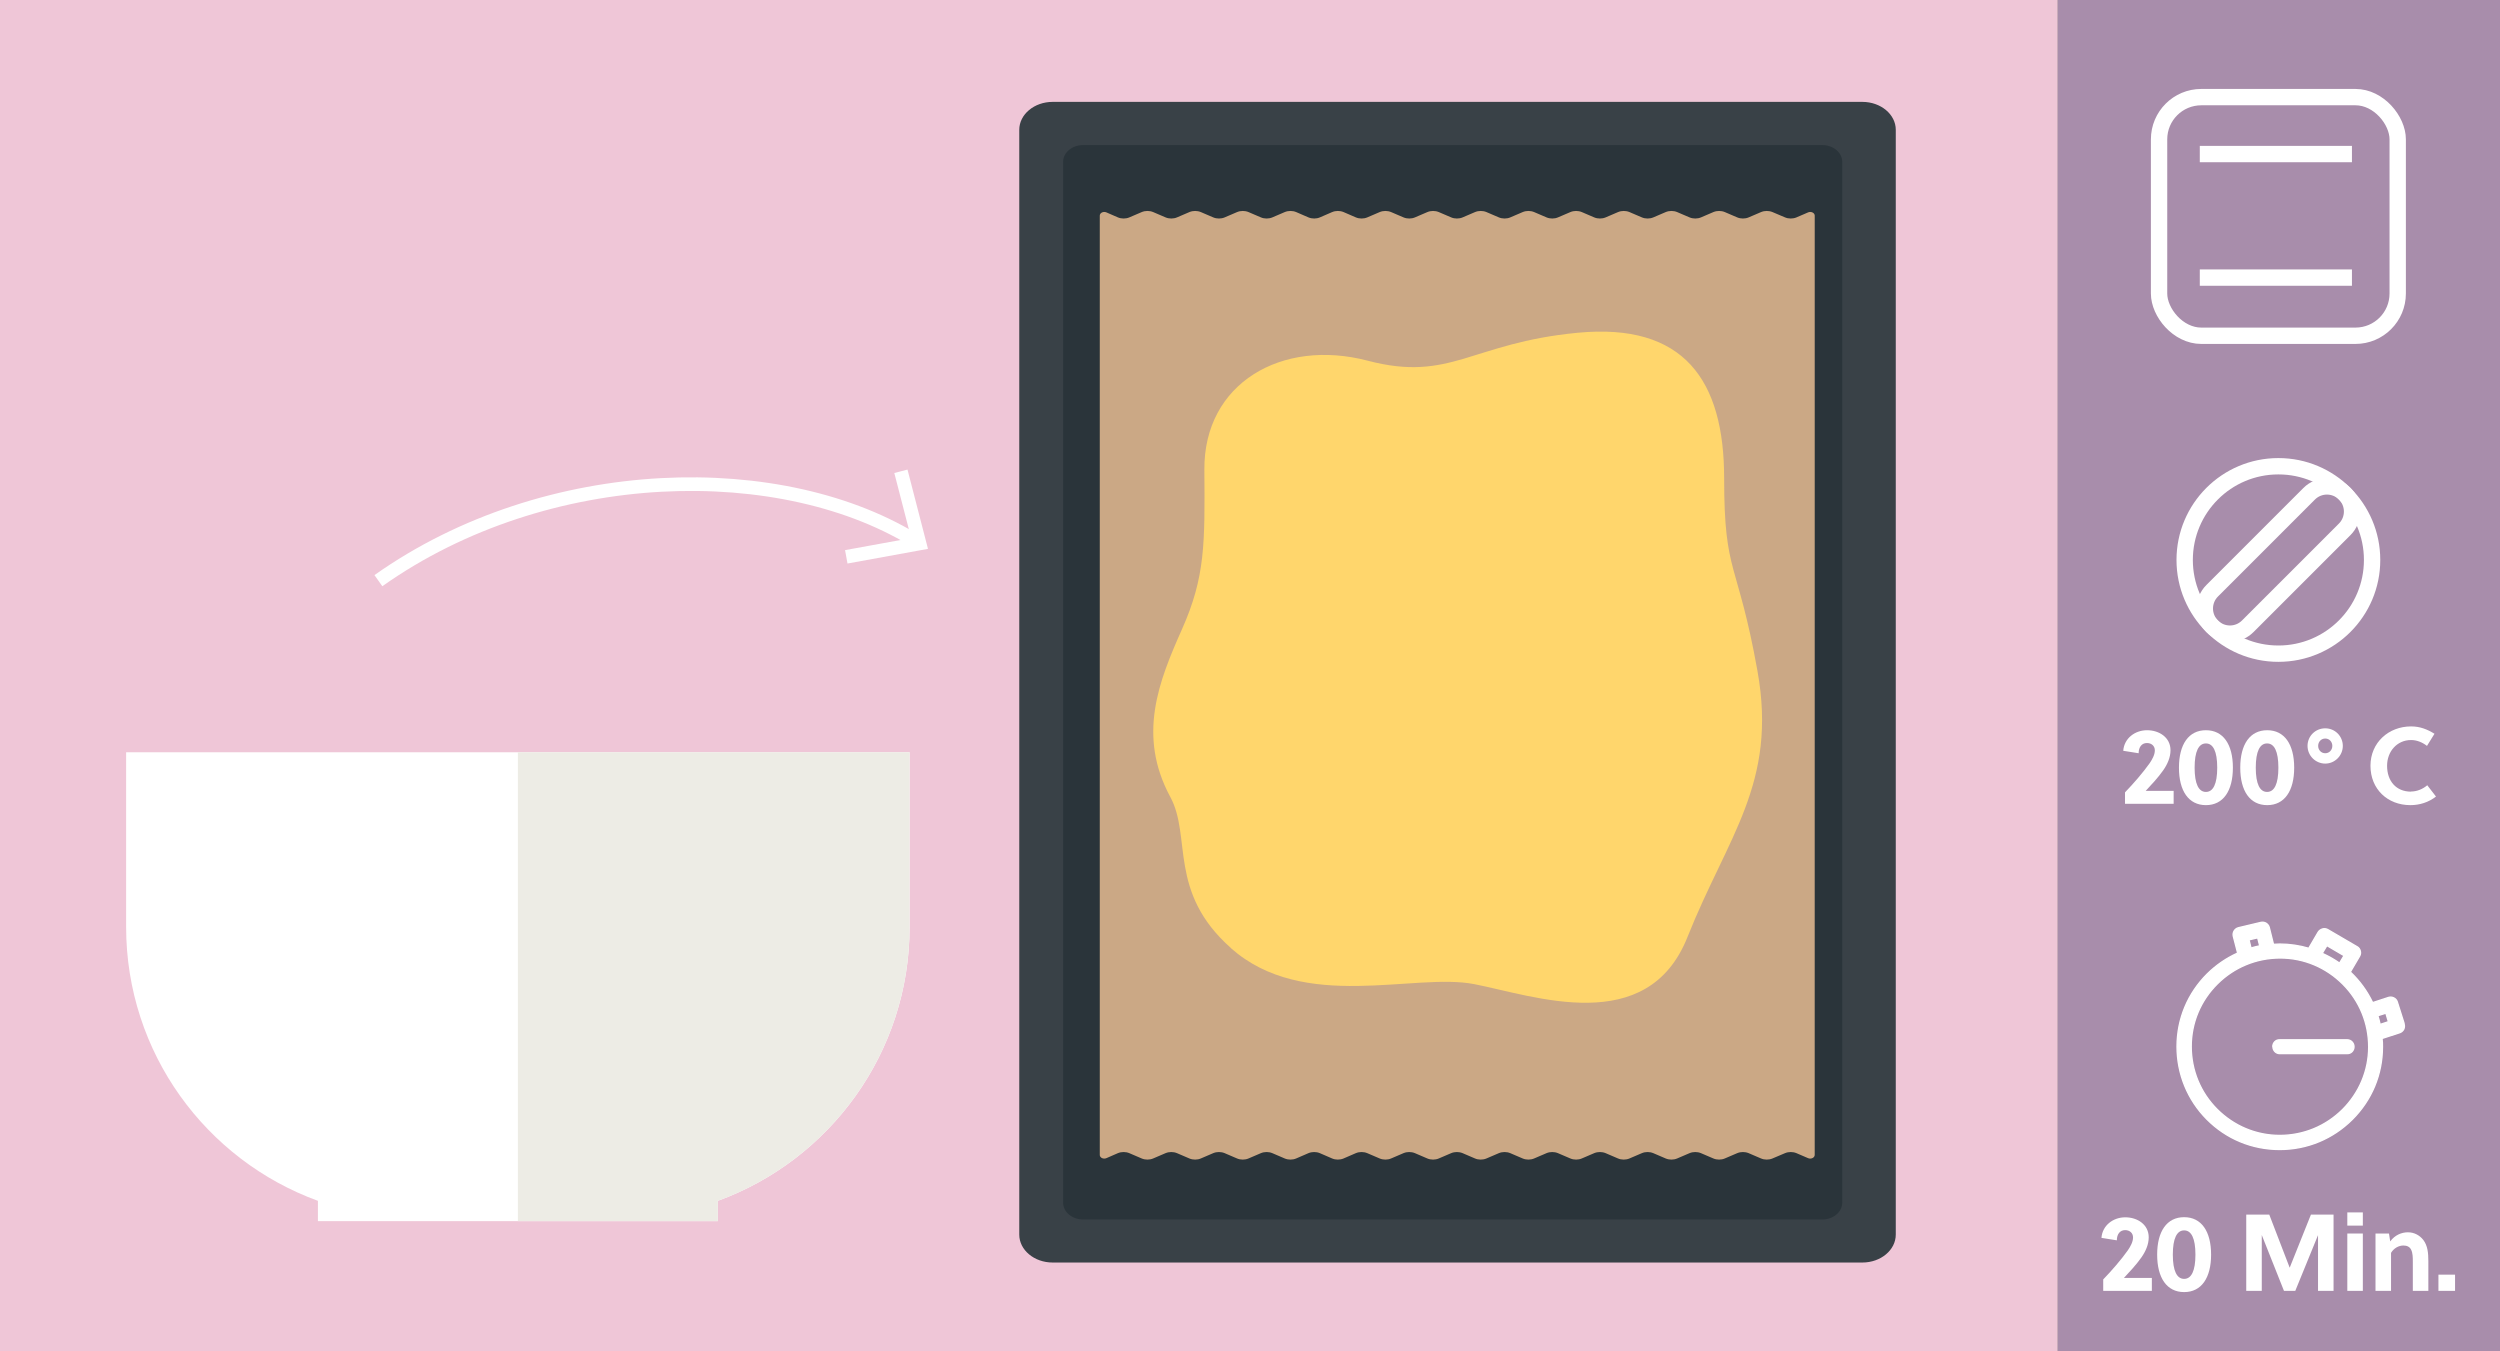 <?xml version="1.0" encoding="UTF-8"?> <svg xmlns="http://www.w3.org/2000/svg" id="Ebene_1" viewBox="0 0 183.54 99.21"><rect x="0" y="0" width="183.54" height="99.21" fill="#808080" stroke="none"/><defs><style> .cls-1 { fill: #fff; } .cls-2 { fill: #ffd66c; } .cls-3 { fill: #efc6d7; } .cls-4 { fill: #394147; } .cls-5 { fill: #cba885; } .cls-6 { fill: #2a343a; } .cls-7 { fill: #edece5; } .cls-8, .cls-9, .cls-10 { fill: none; stroke: #fff; } .cls-11 { fill: #a88dab; } .cls-9 { stroke-width: 1.2px; } .cls-10 { stroke-miterlimit: 10; stroke-width: .1px; } </style></defs><rect class="cls-11" x="151.06" width="32.48" height="99.21"></rect><rect class="cls-3" width="151.06" height="99.21"></rect><path class="cls-4" d="M74.83,90.64c0,1.13,1.1,2.05,2.45,2.05h59.45c1.35,0,2.45-.92,2.45-2.05V9.53c0-1.13-1.1-2.05-2.45-2.05h-59.45c-1.35,0-2.45.92-2.45,2.05v81.11Z"></path><path class="cls-6" d="M78.05,88.3c0,.68.66,1.23,1.47,1.23h54.26c.81,0,1.47-.55,1.47-1.23V11.88c0-.68-.66-1.23-1.47-1.23h-54.26c-.81,0-1.47.55-1.47,1.23v76.42Z"></path><path class="cls-5" d="M80.74,84.79c0,.2.26.33.48.24l.85-.37c.26-.11.58-.11.84,0l.91.39c.26.11.58.11.84,0l.91-.39c.26-.11.58-.11.84,0l.91.39c.26.11.58.11.84,0l.91-.39c.26-.11.58-.11.84,0l.91.39c.26.11.58.11.84,0l.91-.39c.26-.11.58-.11.84,0l.91.39c.26.11.58.11.84,0l.9-.39c.26-.11.58-.11.84,0l.9.39c.26.11.58.11.84,0l.9-.39c.26-.11.58-.11.84,0l.91.39c.26.11.58.11.84,0l.91-.39c.26-.11.58-.11.84,0l.91.39c.26.11.58.11.84,0l.91-.39c.26-.11.58-.11.84,0l.91.39c.26.11.58.11.84,0l.91-.39c.26-.11.58-.11.84,0l.91.39c.26.11.58.11.84,0l.91-.39c.26-.11.58-.11.84,0l.91.39c.26.11.58.11.84,0l.91-.39c.26-.11.58-.11.84,0l.91.39c.26.11.58.11.84,0l.91-.39c.26-.11.58-.11.84,0l.91.39c.26.11.58.11.84,0l.91-.39c.26-.11.58-.11.84,0l.91.39c.26.11.58.11.84,0l.91-.39c.26-.11.58-.11.84,0l.91.39c.26.11.58.11.84,0l.92-.39c.26-.11.58-.11.84,0l.86.37c.22.09.48-.04.48-.24V15.83c0-.2-.26-.33-.48-.24l-.86.37c-.26.11-.58.11-.84,0l-.92-.39c-.26-.11-.58-.11-.84,0l-.91.39c-.26.11-.58.11-.84,0l-.91-.39c-.26-.11-.58-.11-.84,0l-.91.39c-.26.11-.58.11-.84,0l-.91-.39c-.26-.11-.58-.11-.84,0l-.91.39c-.26.11-.58.11-.84,0l-.91-.39c-.26-.11-.58-.11-.84,0l-.91.39c-.26.11-.58.11-.84,0l-.91-.39c-.26-.11-.58-.11-.84,0l-.91.39c-.26.11-.58.11-.84,0l-.91-.39c-.26-.11-.58-.11-.84,0l-.91.39c-.26.11-.58.11-.84,0l-.91-.39c-.26-.11-.58-.11-.84,0l-.91.39c-.26.11-.58.11-.84,0l-.91-.39c-.26-.11-.58-.11-.84,0l-.91.39c-.26.11-.58.11-.84,0l-.91-.39c-.26-.11-.58-.11-.84,0l-.91.39c-.26.11-.58.11-.84,0l-.9-.39c-.26-.11-.58-.11-.84,0l-.9.39c-.26.11-.58.11-.84,0l-.9-.39c-.26-.11-.58-.11-.84,0l-.91.39c-.26.11-.58.11-.84,0l-.91-.39c-.26-.11-.58-.11-.84,0l-.91.39c-.26.11-.58.11-.84,0l-.91-.39c-.26-.11-.58-.11-.84,0l-.91.39c-.26.11-.58.11-.84,0l-.91-.39c-.26-.11-.58-.11-.84,0l-.91.39c-.26.11-.58.11-.84,0l-.85-.37c-.22-.09-.48.04-.48.24v68.96h0Z"></path><path class="cls-2" d="M90.37,69.61c5.36,4.74,13.46,1.78,17.86,2.64,4.4.86,12.72,3.94,15.66-3.46,2.94-7.39,6.61-11.28,5.14-19.51-1.47-8.22-2.45-6.98-2.45-14.17s-2.94-11.43-10.76-10.68c-7.83.75-9.32,3.65-15.41,2.05-6.29-1.65-12.04,1.64-11.99,8.01.04,5.39.07,7.86-1.64,11.7-1.71,3.84-3.3,7.8-.86,12.32,1.58,2.92-.19,6.98,4.45,11.09"></path><rect class="cls-9" x="158.51" y="7.13" width="17.52" height="17.52" rx="3.1" ry="3.1"></rect><line class="cls-9" x1="161.5" y1="11.31" x2="172.67" y2="11.31"></line><line class="cls-9" x1="161.5" y1="20.38" x2="172.67" y2="20.38"></line><g><path class="cls-1" d="M157.98,94.77h-3.57v-.84c.62-.64,1.33-1.46,1.81-2.14.19-.28.38-.62.38-.94,0-.33-.25-.54-.58-.54-.38,0-.61.3-.61.75l-1.13-.18c.07-.92.86-1.51,1.75-1.51s1.72.53,1.72,1.47c0,.53-.23,1.04-.54,1.48-.38.54-.85,1.04-1.28,1.5h2.05v.95Z"></path><path class="cls-1" d="M162.33,92.11c0,1.71-.71,2.75-1.98,2.75s-1.98-1.04-1.98-2.75.71-2.75,1.98-2.75,1.98,1.04,1.98,2.75ZM159.52,92.11c0,1.2.3,1.78.83,1.78s.83-.58.83-1.78-.3-1.78-.83-1.78-.83.58-.83,1.78Z"></path><path class="cls-1" d="M168.5,94.77h-.82l-1.63-4.1v4.1h-1.14v-5.6h1.69l1.5,3.9,1.56-3.9h1.66v5.6h-1.14v-4.09l-1.67,4.09Z"></path><path class="cls-1" d="M172.33,89.98v-.97h1.14v.97h-1.14ZM172.33,94.77v-4.21h1.14v4.21h-1.14Z"></path><path class="cls-1" d="M175.39,90.56l.09.58c.34-.47.84-.67,1.3-.67s.86.22,1.12.55c.33.42.38.97.38,1.57v2.18h-1.14v-2.13c0-.31,0-.66-.13-.9-.1-.21-.31-.3-.56-.3-.34,0-.7.19-.91.54v2.79h-1.14v-4.21h.98Z"></path><path class="cls-1" d="M179.02,94.77v-1.19h1.22v1.19h-1.22Z"></path></g><path class="cls-1" d="M166.87,76.84c0,.28.22.51.48.51h4.98c.27.01.49-.22.49-.5,0-.28-.22-.51-.49-.51h-4.98c-.27-.01-.49.22-.49.5"></path><path class="cls-10" d="M166.87,76.84c0,.28.22.51.48.51h4.98c.27.01.49-.22.49-.5,0-.28-.22-.51-.49-.51h-4.98c-.27-.01-.49.22-.49.5"></path><path class="cls-1" d="M165.11,69l.64-.15.15.59c-.22.04-.43.1-.64.16l-.15-.61ZM174.57,74.57l.59-.19.19.63-.61.2c-.05-.22-.1-.43-.17-.64M170.5,69.97l.33-.55,1.26.74-.33.55c-.09-.06-.18-.12-.27-.18-.36-.23-.67-.38-.69-.39-.11-.06-.22-.11-.33-.16h.02ZM173.9,76.86c0,1.74-.69,3.37-1.92,4.6-1.23,1.22-2.86,1.9-4.61,1.9-1.74,0-3.37-.69-4.6-1.92-1.23-1.23-1.9-2.87-1.9-4.61,0-1.74.68-3.37,1.92-4.6,1.23-1.22,2.86-1.9,4.61-1.9,1.74,0,3.37.69,4.6,1.92,1.23,1.23,1.9,2.87,1.9,4.61M176.51,75.17l-.51-1.61c-.04-.13-.13-.24-.26-.3-.12-.06-.26-.07-.39-.03l-1.16.38c-.4-.84-.95-1.6-1.64-2.25l.68-1.16c.07-.12.09-.26.05-.39-.03-.13-.12-.25-.24-.31l-2.14-1.25c-.12-.07-.26-.09-.39-.05-.13.04-.25.12-.32.24l-.69,1.18c-.68-.2-1.4-.31-2.13-.31-.15,0-.3.01-.46.02l-.31-1.24c-.03-.13-.12-.24-.23-.31-.11-.07-.26-.09-.39-.06l-1.64.39c-.28.07-.44.35-.38.62l.32,1.24c-.82.37-1.57.88-2.23,1.53-1.43,1.42-2.22,3.31-2.22,5.33,0,2.01.77,3.91,2.19,5.34,1.42,1.43,3.31,2.22,5.35,2.22,2.01,0,3.89-.78,5.32-2.2,1.43-1.42,2.22-3.31,2.22-5.33,0-.21,0-.42-.03-.62l1.29-.42c.13-.04.24-.14.3-.25.06-.12.07-.26.03-.39"></path><path class="cls-10" d="M165.11,69l.64-.15.15.59c-.22.04-.43.1-.64.16l-.15-.61ZM174.57,74.57l.59-.19.19.63-.61.2c-.05-.22-.1-.43-.17-.64M170.5,69.97l.33-.55,1.26.74-.33.55c-.09-.06-.18-.12-.27-.18-.36-.23-.67-.38-.69-.39-.11-.06-.22-.11-.33-.16h.02ZM173.9,76.86c0,1.74-.69,3.37-1.92,4.6-1.23,1.22-2.86,1.9-4.61,1.9-1.74,0-3.37-.69-4.6-1.92-1.23-1.23-1.9-2.87-1.9-4.61,0-1.74.68-3.37,1.92-4.6,1.23-1.22,2.86-1.9,4.61-1.9,1.74,0,3.37.69,4.6,1.92,1.23,1.23,1.9,2.87,1.9,4.61M176.51,75.17l-.51-1.61c-.04-.13-.13-.24-.26-.3-.12-.06-.26-.07-.39-.03l-1.16.38c-.4-.84-.95-1.6-1.64-2.25l.68-1.16c.07-.12.09-.26.05-.39-.03-.13-.12-.25-.24-.31l-2.14-1.25c-.12-.07-.26-.09-.39-.05-.13.04-.25.12-.32.24l-.69,1.18c-.68-.2-1.4-.31-2.13-.31-.15,0-.3.01-.46.02l-.31-1.24c-.03-.13-.12-.24-.23-.31-.11-.07-.26-.09-.39-.06l-1.64.39c-.28.07-.44.35-.38.62l.32,1.24c-.82.37-1.57.88-2.23,1.53-1.43,1.42-2.22,3.31-2.22,5.33,0,2.01.77,3.91,2.19,5.34,1.42,1.43,3.31,2.22,5.35,2.22,2.01,0,3.89-.78,5.32-2.2,1.43-1.42,2.22-3.31,2.22-5.33,0-.21,0-.42-.03-.62l1.29-.42c.13-.04.24-.14.3-.25.06-.12.07-.26.03-.39"></path><g><path class="cls-1" d="M159.58,59.01h-3.57v-.84c.62-.64,1.33-1.46,1.81-2.14.19-.28.38-.62.38-.94,0-.33-.25-.54-.58-.54-.38,0-.61.3-.61.75l-1.13-.18c.07-.92.86-1.51,1.75-1.51s1.72.53,1.72,1.47c0,.53-.23,1.04-.54,1.48-.38.54-.85,1.04-1.28,1.5h2.05v.95Z"></path><path class="cls-1" d="M163.93,56.36c0,1.71-.71,2.75-1.98,2.75s-1.98-1.04-1.98-2.75.71-2.75,1.98-2.75,1.98,1.04,1.98,2.75ZM161.12,56.36c0,1.2.3,1.78.83,1.78s.83-.58.83-1.78-.3-1.78-.83-1.78-.83.58-.83,1.78Z"></path><path class="cls-1" d="M168.43,56.36c0,1.71-.71,2.75-1.98,2.75s-1.98-1.04-1.98-2.75.71-2.75,1.98-2.75,1.98,1.04,1.98,2.75ZM165.61,56.36c0,1.2.3,1.78.83,1.78s.83-.58.83-1.78-.3-1.78-.83-1.78-.83.58-.83,1.78Z"></path><path class="cls-1" d="M169.41,54.76c0-.72.58-1.29,1.3-1.29s1.29.58,1.29,1.29-.58,1.3-1.29,1.3-1.3-.58-1.3-1.3ZM170.19,54.76c0,.3.22.54.52.54s.52-.24.52-.54-.22-.54-.52-.54-.52.24-.52.54Z"></path><path class="cls-1" d="M177.01,58.11c.42,0,.85-.17,1.19-.46l.64.83c-.54.42-1.19.63-1.88.63-1.68,0-2.93-1.18-2.93-2.89s1.34-2.89,2.98-2.89c.64,0,1.17.2,1.72.54l-.55.89c-.34-.26-.74-.43-1.17-.43-1.02,0-1.76.83-1.76,1.89,0,1.12.66,1.9,1.76,1.9Z"></path></g><circle class="cls-9" cx="167.27" cy="41.11" r="6.88"></circle><path class="cls-9" d="M172.14,36.25c-.72-.72-1.89-.72-2.61,0l-7.12,7.12c-.72.72-.72,1.89,0,2.61.72.72,1.89.72,2.61,0l7.12-7.12c.72-.72.72-1.89,0-2.61Z"></path><path class="cls-1" d="M9.26,55.23v12.82c0,9.25,5.87,17.12,14.08,20.11v1.49h29.36v-1.49c8.21-2.99,14.08-10.86,14.08-20.11v-12.82H9.26Z"></path><path class="cls-7" d="M66.78,68.05v-12.82h-28.76v34.42h14.68v-1.49c8.21-2.99,14.08-10.87,14.08-20.11"></path><path class="cls-8" d="M27.78,42.63c12.35-8.74,29.78-9.09,39.73-2.73"></path><polyline class="cls-8" points="62.13 40.88 67.51 39.9 66.14 34.6"></polyline></svg> 